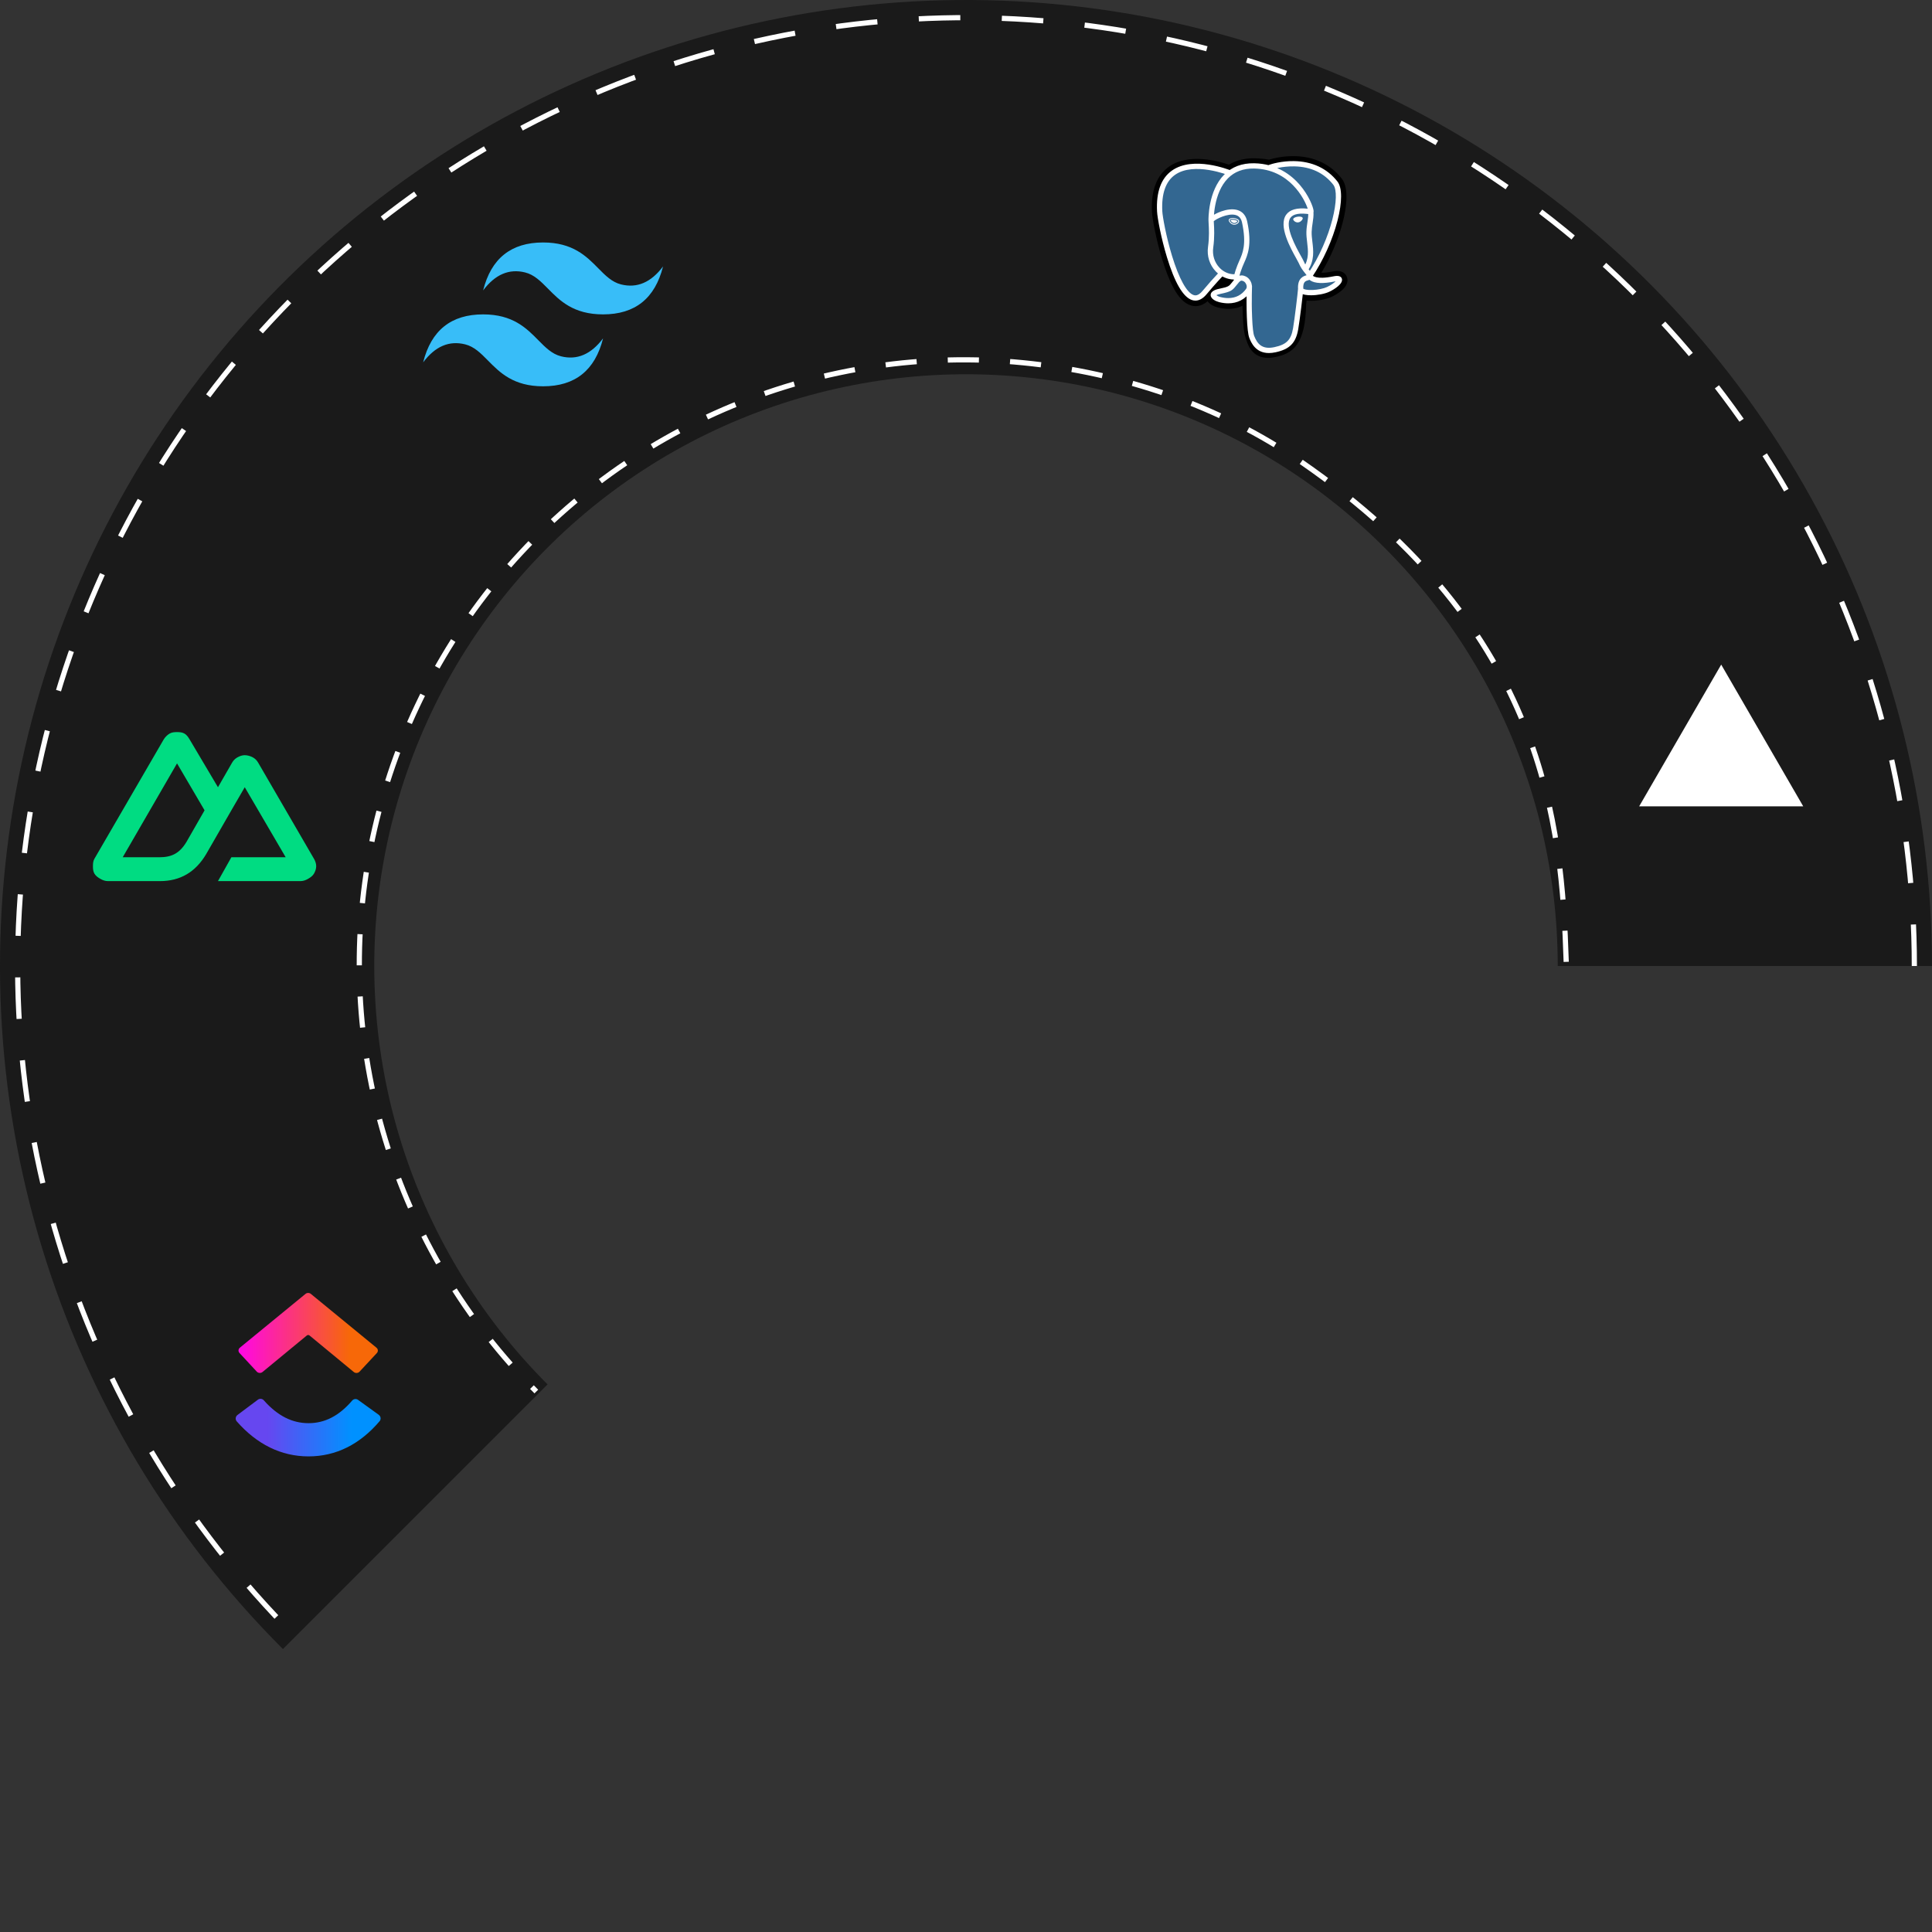 <svg width="3721" height="3721" viewBox="0 0 3721 3721" fill="none" xmlns="http://www.w3.org/2000/svg">
<rect x="0" y="0" width="3721" height="3721" fill="#333333" stroke="none"/>
<path d="M3721 1860.5C3721 1554.54 3645.54 1253.3 3501.31 983.466C3357.09 713.633 3148.54 483.534 2894.14 313.551C2639.74 143.568 2347.35 38.948 2042.86 8.959C1738.37 -21.031 1431.19 24.536 1148.52 141.622C865.846 258.708 616.414 443.7 422.314 680.211C228.214 916.722 95.439 1197.45 35.749 1497.53C-23.941 1797.62 -8.703 2107.79 80.112 2400.57C168.928 2693.36 328.581 2959.72 544.928 3176.07L1054.63 2666.37C922.104 2533.84 824.307 2370.68 769.902 2191.33C715.497 2011.98 706.163 1821.98 742.727 1638.16C779.291 1454.34 860.624 1282.38 979.522 1137.5C1098.42 992.622 1251.21 879.303 1424.37 807.581C1597.52 735.858 1785.69 707.946 1972.21 726.316C2158.73 744.686 2337.83 808.773 2493.67 912.898C2649.5 1017.02 2777.25 1157.97 2865.6 1323.26C2953.95 1488.55 3000.17 1673.08 3000.17 1860.5L3721 1860.5Z" fill="#1A1A1A"/>
<path d="M3016.5 1852.5C3008 1590 2978 1215 2506 889.5C2348.42 780.828 2160.59 717.368 1970.09 698.605C1779.59 679.843 1587.41 708.351 1410.56 781.605C1233.71 854.858 1077.65 970.596 956.216 1118.57C834.78 1266.54 751.71 1442.17 714.366 1629.92C677.022 1817.66 686.555 2011.71 742.122 2194.89C797.688 2378.07 897.573 2544.72 1032.93 2680.07" stroke="white" stroke-width="10" stroke-dasharray="60 60"/>
<path d="M419.8 1697H578.9C583.977 1697 588.837 1695.21 593.233 1692.69C597.63 1690.18 602.163 1687.01 604.7 1682.65C607.237 1678.29 609.002 1673.34 609 1668.3C608.998 1663.26 607.241 1658.31 604.7 1653.95L497.2 1468.84C494.663 1464.47 491.562 1461.31 487.167 1458.79C482.771 1456.27 476.476 1454.48 471.4 1454.48C466.324 1454.48 461.462 1456.27 457.067 1458.79C452.671 1461.31 449.57 1464.47 447.033 1468.84L419.8 1516.19L365.333 1424.35C362.794 1419.98 359.697 1415.39 355.3 1412.87C350.903 1410.35 346.044 1410 340.967 1410C335.89 1410 331.03 1410.35 326.633 1412.87C322.237 1415.39 317.706 1419.98 315.167 1424.35L181.867 1653.95C179.325 1658.31 179.002 1663.26 179 1668.3C178.998 1673.34 179.329 1678.29 181.867 1682.65C184.404 1687.01 188.937 1690.18 193.333 1692.69C197.73 1695.21 202.589 1697 207.667 1697H308C347.756 1697 376.693 1679.15 396.867 1645.34L445.6 1560.67L471.4 1516.19L550.233 1651.08H445.6L419.8 1697ZM306.567 1651.08H236.333L340.967 1470.27L394 1560.67L358.871 1621.98C345.474 1643.92 330.199 1651.08 306.567 1651.08Z" fill="#00DC82"/>
<path d="M3315.01 1280L3473 1553H3157L3315.01 1280Z" fill="white"/>
<path fill-rule="evenodd" clip-rule="evenodd" d="M456.048 2737.64C452.68 2733.81 453.417 2728.18 457.559 2725.08L496.794 2695.71C500.217 2693.15 505.22 2693.73 508.011 2696.89C534.661 2727.05 562.94 2741.01 594.242 2741.01C625.327 2741.01 652.835 2727.24 678.318 2697.42C681.053 2694.22 686.044 2693.55 689.516 2696.06L729.288 2724.75C733.487 2727.78 734.333 2733.4 731.036 2737.28C693.358 2781.62 647.226 2804.98 594.242 2804.98C541.412 2804.98 494.868 2781.76 456.048 2737.64Z" fill="url(#paint0_linear_102_36)"/>
<path fill-rule="evenodd" clip-rule="evenodd" d="M596.138 2572.1C594.66 2570.88 592.436 2570.88 590.956 2572.1L505.642 2642.42C502.381 2645.11 497.392 2644.8 494.545 2641.73L461.27 2605.84C458.463 2602.81 458.799 2598.24 462.022 2595.6L588.382 2492.01C591.336 2489.59 595.76 2489.59 598.713 2492.01L725.102 2595.68C728.327 2598.32 728.659 2602.9 725.845 2605.92L692.489 2641.79C689.639 2644.86 684.653 2645.17 681.396 2642.48L596.138 2572.1Z" fill="url(#paint1_linear_102_36)"/>
<path d="M2500.55 584.168C2503.04 563.446 2502.29 560.404 2517.73 563.763L2521.65 564.106C2533.52 564.645 2549.04 562.196 2558.16 557.959C2577.8 548.846 2589.44 533.637 2570.08 537.63C2525.92 546.743 2522.88 531.787 2522.88 531.787C2569.52 462.593 2589.01 374.754 2572.18 353.252C2526.29 294.607 2446.84 322.339 2445.51 323.056L2445.09 323.135C2436.36 321.324 2426.59 320.242 2415.62 320.065C2395.64 319.735 2380.47 325.305 2368.97 334.027C2368.97 334.027 2227.24 275.636 2233.83 407.459C2235.24 435.502 2274.03 619.652 2320.3 564.03C2337.21 543.691 2353.55 526.494 2353.55 526.494C2361.67 531.883 2371.39 534.636 2381.57 533.646L2382.36 532.974C2382.12 535.499 2382.22 537.969 2382.68 540.894C2370.76 554.213 2374.26 556.55 2350.43 561.454C2326.32 566.421 2340.48 575.268 2349.73 577.58C2360.94 580.384 2386.88 584.355 2404.41 559.824L2403.71 562.621C2408.39 566.364 2408.07 589.509 2408.73 606.044C2409.39 622.582 2410.5 638.014 2413.87 647.114C2417.24 656.211 2421.22 679.644 2452.54 672.933C2478.72 667.338 2498.73 659.265 2500.55 584.168Z" fill="black"/>
<path d="M2442.34 689.296C2428.49 689.296 2419.47 683.939 2413.99 678.766C2405.72 670.963 2402.44 660.911 2400.48 654.907L2399.64 652.401C2395.69 641.75 2394.35 626.414 2393.56 606.666C2393.44 603.7 2393.36 600.646 2393.26 597.407C2393.2 595.038 2393.12 592.066 2393 588.957C2388 591.337 2382.71 593.011 2377.26 593.931C2367.49 595.599 2356.99 595.06 2346.05 592.323C2338.32 590.391 2330.3 586.388 2325.72 580.206C2312.39 591.882 2299.68 590.299 2292.75 587.987C2280.53 583.911 2269.59 572.457 2259.31 552.979C2251.99 539.102 2244.9 521.022 2238.26 499.238C2226.68 461.302 2219.32 421.346 2218.67 408.227C2216.61 367.167 2227.67 337.802 2251.52 320.956C2289.14 294.382 2346.14 310.01 2366.92 317.105C2380.89 308.69 2397.31 304.596 2415.87 304.891C2425.84 305.052 2435.34 305.928 2444.15 307.501C2453.35 304.608 2471.52 300.456 2492.32 300.716C2530.64 301.173 2562.39 316.106 2584.14 343.901C2599.67 363.732 2591.99 405.376 2586.04 428.435C2577.66 460.871 2562.97 495.368 2544.94 525.399C2549.83 525.434 2556.93 524.847 2567.02 522.763C2586.92 518.656 2592.74 529.326 2594.32 534.103C2600.65 553.267 2573.14 567.75 2564.56 571.734C2553.57 576.838 2535.64 579.946 2520.96 579.274L2520.32 579.232L2516.46 578.893L2516.08 582.109L2515.72 585.253C2514.73 623.312 2509.29 647.415 2498.1 663.341C2486.38 680.038 2470.08 684.716 2455.73 687.793C2450.83 688.84 2446.38 689.296 2442.34 689.296ZM2413.19 550.777C2422.14 557.933 2422.92 571.398 2423.62 596.56C2423.71 599.701 2423.79 602.673 2423.9 605.448C2424.24 613.853 2425.03 633.535 2428.11 641.852C2428.55 643.028 2428.94 644.221 2429.35 645.487C2432.78 656.004 2434.51 661.279 2449.36 658.104C2461.83 655.43 2468.24 653.032 2473.26 645.889C2480.55 635.505 2484.63 614.615 2485.38 583.8L2500.55 584.168L2485.48 582.36L2485.92 578.598C2487.37 566.196 2488.41 557.239 2496.7 551.314C2503.35 546.562 2510.93 547.022 2516.96 548.11C2510.33 543.098 2508.5 537.221 2508.01 534.81L2506.74 528.578L2510.3 523.303C2530.78 492.916 2547.67 455.57 2556.64 420.838C2565.85 385.152 2563.04 366.2 2560.23 362.616C2523.03 315.079 2458.52 334.706 2451.78 336.933L2450.64 337.548L2444.93 338.611L2442.01 338.005C2433.94 336.33 2424.99 335.404 2415.39 335.249C2400.3 334.995 2388.13 338.56 2378.15 346.131L2371.23 351.381L2363.19 348.072C2346.03 341.053 2295.61 326.941 2269 345.786C2254.23 356.246 2247.5 376.743 2249 406.708C2249.5 416.601 2256.22 454.051 2267.31 490.372C2282.63 540.567 2296.55 557.242 2302.37 559.18C2303.38 559.522 2306.02 557.477 2308.64 554.33C2319.56 541.234 2330.87 528.467 2342.56 516.045L2351.34 506.799L2361.96 513.857C2366.25 516.702 2370.97 518.317 2375.82 518.621L2401.15 497.014L2397.48 534.468C2397.4 535.308 2397.36 536.453 2397.69 538.578L2398.79 545.677L2394 551.031L2393.45 551.653L2407.37 558.076L2413.19 550.777Z" fill="black"/>
<path d="M2570.08 537.63C2525.92 546.743 2522.88 531.787 2522.88 531.787C2569.52 462.59 2589.01 374.748 2572.19 353.252C2526.29 294.61 2446.84 322.342 2445.51 323.062L2445.08 323.138C2436.36 321.327 2426.59 320.249 2415.61 320.071C2395.63 319.744 2380.47 325.311 2368.97 334.034C2368.97 334.034 2227.23 275.646 2233.82 407.466C2235.23 435.511 2274.02 619.661 2320.29 564.039C2337.2 543.701 2353.54 526.503 2353.54 526.503C2361.66 531.892 2371.37 534.645 2381.56 533.656L2382.35 532.983C2382.1 535.508 2382.22 537.979 2382.67 540.903C2370.75 554.222 2374.25 556.56 2350.42 561.463C2326.31 566.431 2340.47 575.277 2349.72 577.589C2360.93 580.393 2386.87 584.364 2404.4 559.833L2403.69 562.631C2408.37 566.374 2411.65 586.965 2411.1 605.632C2410.55 624.298 2410.18 637.116 2413.86 647.126C2417.54 657.137 2421.21 679.657 2452.53 672.945C2478.71 667.337 2492.27 652.801 2494.16 628.555C2495.5 611.316 2498.53 613.866 2498.72 598.454L2501.15 591.159C2503.96 567.791 2501.6 560.255 2517.73 563.76L2521.64 564.102C2533.51 564.642 2549.05 562.193 2558.16 557.955C2577.8 548.849 2589.44 533.637 2570.08 537.63Z" fill="#336791"/>
<path d="M2443.93 679.943C2417.82 679.943 2409.54 659.265 2406.16 650.809C2401.2 638.416 2400.14 590.324 2401.24 550.885C2401.26 550.22 2401.4 549.565 2401.67 548.957C2401.94 548.349 2402.33 547.801 2402.82 547.344C2403.3 546.887 2403.87 546.531 2404.49 546.294C2405.11 546.058 2405.78 545.948 2406.44 545.969C2407.11 545.987 2407.76 546.136 2408.37 546.407C2408.97 546.678 2409.52 547.066 2409.98 547.549C2410.43 548.032 2410.79 548.6 2411.03 549.221C2411.26 549.842 2411.38 550.503 2411.36 551.168C2410.09 596.655 2411.89 637.877 2415.56 647.05C2421.28 661.352 2429.96 673.862 2454.49 668.606C2477.78 663.611 2486.51 654.78 2490.39 632.257C2493.37 614.973 2499.27 565.803 2500 556.1C2500.04 555.437 2500.22 554.79 2500.52 554.196C2500.82 553.602 2501.23 553.073 2501.74 552.64C2502.24 552.206 2502.83 551.876 2503.46 551.668C2504.09 551.461 2504.76 551.38 2505.42 551.431C2506.76 551.532 2508 552.16 2508.88 553.177C2509.75 554.194 2510.19 555.517 2510.09 556.855C2509.33 566.957 2503.46 616.032 2500.37 633.979C2495.78 660.581 2483.92 672.647 2456.61 678.502C2451.97 679.495 2447.76 679.939 2443.93 679.943ZM2302.35 578.947C2300.06 578.939 2297.8 578.564 2295.63 577.837C2278.67 572.178 2262.52 544.557 2247.62 495.733C2236.28 458.568 2229.09 419.776 2228.46 407.168C2226.59 369.79 2236.21 343.346 2257.07 328.575C2298.32 299.343 2367.73 327.179 2370.66 328.378C2371.91 328.886 2372.9 329.867 2373.42 331.104C2373.94 332.342 2373.94 333.736 2373.43 334.979C2372.93 336.222 2371.95 337.212 2370.71 337.732C2369.47 338.252 2368.08 338.259 2366.83 337.751C2366.16 337.478 2299.61 310.816 2262.9 336.847C2245.07 349.49 2236.88 372.981 2238.56 406.663C2239.09 417.286 2245.81 455.145 2257.3 492.777C2270.6 536.364 2285.74 563.868 2298.84 568.235C2300.89 568.921 2307.15 571.004 2316.09 560.252C2326.51 547.729 2337.33 535.536 2348.53 523.693C2349.46 522.759 2350.73 522.228 2352.05 522.215C2353.37 522.202 2354.65 522.707 2355.6 523.622C2356.56 524.537 2357.12 525.79 2357.16 527.112C2357.2 528.434 2356.73 529.721 2355.83 530.696C2355.68 530.855 2340.46 546.768 2323.87 566.726C2316.01 576.175 2308.48 578.947 2302.35 578.947ZM2522.57 536.301C2521.65 536.3 2520.75 536.049 2519.96 535.576C2519.18 535.103 2518.53 534.425 2518.1 533.615C2517.67 532.805 2517.47 531.893 2517.52 530.976C2517.57 530.06 2517.86 529.174 2518.37 528.413C2565.52 458.457 2582.06 373.93 2567.89 355.818C2550.05 333.025 2524.87 321.121 2493.02 320.433C2469.45 319.925 2450.71 325.945 2447.64 326.995L2446.87 327.309C2443.79 328.277 2441.43 326.589 2440.54 324.616C2440.03 323.486 2439.95 322.209 2440.32 321.026C2440.69 319.842 2441.48 318.835 2442.54 318.193C2442.69 318.108 2443.15 317.911 2443.9 317.635C2449.11 315.729 2468.13 310.019 2491.69 310.289C2526.93 310.663 2556.03 324.248 2575.86 349.582C2585.24 361.569 2585.26 389.183 2575.92 425.349C2566.4 462.222 2548.48 501.848 2526.76 534.071C2525.79 535.521 2524.19 536.301 2522.57 536.301ZM2524.98 568.686C2516.93 568.686 2509.71 567.55 2505.39 564.962C2500.95 562.301 2500.1 558.685 2499.99 556.766C2498.78 535.483 2510.52 531.778 2516.51 530.087C2515.68 528.825 2514.49 527.34 2513.26 525.808C2509.77 521.444 2504.99 515.468 2501.3 506.53C2500.72 505.134 2498.92 501.889 2496.82 498.131C2485.47 477.774 2461.85 435.413 2477.02 413.721C2484.05 403.682 2498.03 399.73 2518.64 401.934C2512.58 383.467 2483.71 325.701 2415.22 324.578C2394.62 324.236 2377.73 330.57 2365.04 343.388C2336.62 372.09 2337.64 424.023 2337.66 424.543C2337.68 425.208 2337.56 425.869 2337.32 426.489C2337.09 427.11 2336.73 427.677 2336.27 428.16C2335.81 428.642 2335.27 429.029 2334.66 429.299C2334.05 429.57 2333.4 429.718 2332.73 429.735C2332.07 429.753 2331.41 429.639 2330.79 429.401C2330.17 429.163 2329.6 428.805 2329.12 428.348C2328.63 427.89 2328.25 427.343 2327.98 426.735C2327.71 426.128 2327.56 425.474 2327.54 424.81C2327.48 422.504 2326.42 368.004 2357.84 336.264C2372.55 321.41 2391.91 314.076 2415.39 314.46C2459.21 315.18 2487.41 337.456 2503.35 356.015C2520.73 376.242 2529.25 398.553 2529.95 406C2530.47 411.538 2526.5 412.645 2525.7 412.81L2523.87 412.852C2503.65 409.613 2490.68 411.862 2485.31 419.525C2473.77 436.022 2496.12 476.092 2505.66 493.205C2508.09 497.569 2509.85 500.725 2510.66 502.673C2513.79 510.273 2517.88 515.379 2521.16 519.484C2524.05 523.093 2526.55 526.224 2527.45 529.897C2527.86 530.626 2533.76 539.349 2568.75 532.127C2577.52 530.319 2582.78 531.864 2584.39 536.726C2587.55 546.289 2569.81 557.445 2559.98 562.006C2551.18 566.098 2537.13 568.686 2524.98 568.686ZM2510.08 555.932C2511.19 557.051 2516.75 558.983 2528.25 558.488C2538.47 558.051 2549.26 555.827 2555.73 552.823C2564 548.979 2569.53 544.681 2572.39 541.747L2570.8 542.039C2548.43 546.657 2532.61 546.042 2523.77 540.209C2523.18 539.816 2522.61 539.392 2522.06 538.937C2521.1 539.314 2520.22 539.562 2519.58 539.739C2514.57 541.144 2509.39 542.6 2510.08 555.932ZM2365.56 584.209C2360.01 584.209 2354.16 583.451 2348.19 581.957C2342 580.409 2331.57 575.75 2331.72 568.096C2331.91 559.51 2344.39 556.934 2349.09 555.967C2366.08 552.468 2367.18 551.066 2372.49 544.326C2374.04 542.362 2375.96 539.917 2378.59 536.986C2382.49 532.622 2386.75 530.411 2391.25 530.411C2394.39 530.411 2396.96 531.473 2398.66 532.181C2404.08 534.426 2408.6 539.857 2410.46 546.35C2412.13 552.208 2411.33 557.848 2408.2 562.228C2397.94 576.606 2383.19 584.209 2365.56 584.209ZM2342.66 568.53C2344.18 569.71 2347.24 571.287 2350.64 572.137C2355.82 573.431 2360.84 574.088 2365.57 574.088C2379.99 574.088 2391.56 568.118 2399.97 556.344C2401.73 553.889 2401.2 550.771 2400.73 549.131C2399.75 545.696 2397.31 542.572 2394.79 541.528C2393.43 540.964 2392.29 540.532 2391.25 540.532C2390.7 540.532 2389 540.532 2386.13 543.733C2384.16 545.953 2382.26 548.24 2380.44 550.59C2373.83 558.983 2370.8 561.831 2351.14 565.882C2346.34 566.865 2343.88 567.867 2342.66 568.53ZM2381.57 545.185C2380.37 545.183 2379.2 544.749 2378.28 543.962C2377.37 543.174 2376.76 542.085 2376.58 540.891C2376.45 540.051 2376.37 539.205 2376.32 538.356C2363.43 538.115 2351 532.584 2341.55 522.732C2329.61 510.276 2324.18 493.018 2326.65 475.385C2329.33 456.237 2328.33 439.334 2327.79 430.253C2327.64 427.728 2327.53 425.904 2327.54 424.641C2327.55 423.04 2327.58 418.793 2341.78 411.596C2346.83 409.036 2356.95 404.57 2368.01 403.425C2386.33 401.531 2398.41 409.692 2402.03 426.408C2411.79 471.538 2402.8 491.498 2396.24 506.076C2395.02 508.791 2393.86 511.354 2392.94 513.838L2392.13 516.026C2388.66 525.323 2385.66 533.354 2386.58 539.352C2386.68 540.009 2386.65 540.68 2386.5 541.325C2386.34 541.971 2386.05 542.579 2385.66 543.114C2385.27 543.65 2384.77 544.103 2384.2 544.448C2383.63 544.792 2383 545.021 2382.35 545.122L2381.57 545.185ZM2337.69 426.043L2337.89 429.656C2338.45 439.089 2339.49 456.643 2336.67 476.79C2334.64 491.333 2339.08 505.527 2348.86 515.728C2356.59 523.791 2366.76 528.241 2377.22 528.241H2377.43C2378.6 523.309 2380.55 518.101 2382.64 512.49L2383.45 510.314C2384.49 507.51 2385.71 504.795 2387.01 501.921C2393.32 487.889 2401.19 470.421 2392.13 428.549C2390.34 420.255 2385.99 415.456 2378.84 413.873C2364.16 410.631 2342.29 421.673 2337.69 426.043ZM2368.24 423.896C2367.98 425.685 2371.51 430.462 2376.12 431.099C2380.71 431.743 2384.65 428.007 2384.9 426.218C2385.15 424.429 2381.62 422.456 2377.02 421.815C2372.41 421.175 2368.48 422.107 2368.24 423.896ZM2377.17 432.86L2375.88 432.771C2373.03 432.374 2370.14 430.576 2368.17 427.956C2367.47 427.036 2366.34 425.254 2366.56 423.661C2366.88 421.327 2369.73 419.928 2374.18 419.928C2375.17 419.928 2376.2 420.001 2377.24 420.147C2379.67 420.483 2381.93 421.184 2383.59 422.113C2386.48 423.725 2386.69 425.523 2386.56 426.453C2386.21 429.031 2382.11 432.86 2377.17 432.86ZM2369.91 424.194C2370.06 425.298 2372.79 428.939 2376.35 429.431L2377.18 429.488C2380.46 429.488 2382.92 426.903 2383.21 426.056C2382.9 425.479 2380.79 424.045 2376.78 423.487C2375.92 423.363 2375.05 423.301 2374.18 423.3C2371.6 423.3 2370.24 423.88 2369.91 424.194ZM2508.22 420.245C2508.47 422.034 2504.95 426.811 2500.34 427.452C2495.75 428.092 2491.81 424.359 2491.55 422.57C2491.31 420.781 2494.84 418.805 2499.44 418.168C2504.04 417.524 2507.97 418.459 2508.22 420.245ZM2499.28 428.365C2494.85 428.365 2491.03 424.921 2490.72 422.684C2490.35 420.001 2494.77 417.961 2499.32 417.33C2500.32 417.191 2501.31 417.121 2502.27 417.121C2506.2 417.121 2508.8 418.272 2509.06 420.131C2509.23 421.333 2508.3 423.189 2506.71 424.863C2505.66 425.964 2503.46 427.87 2500.46 428.286L2499.28 428.365ZM2502.27 418.808C2501.4 418.808 2500.48 418.875 2499.56 419.002C2494.99 419.639 2492.26 421.473 2492.39 422.456C2492.54 423.538 2495.46 426.681 2499.28 426.681L2500.23 426.614C2502.72 426.269 2504.6 424.638 2505.49 423.699C2506.9 422.224 2507.46 420.835 2507.39 420.363C2507.3 419.735 2505.61 418.808 2502.27 418.808ZM2514.85 522.982C2513.93 522.983 2513.03 522.734 2512.25 522.262C2511.46 521.791 2510.82 521.114 2510.38 520.305C2509.95 519.496 2509.75 518.585 2509.8 517.669C2509.84 516.753 2510.14 515.868 2510.65 515.107C2521.43 499.009 2519.45 482.595 2517.55 466.72C2516.73 459.957 2515.9 452.963 2516.11 446.251C2516.33 439.346 2517.21 433.65 2518.06 428.14C2519.06 421.612 2520.02 415.446 2519.62 408.126C2519.59 407.462 2519.68 406.798 2519.9 406.171C2520.12 405.544 2520.47 404.967 2520.91 404.473C2521.35 403.978 2521.89 403.576 2522.49 403.289C2523.09 403.002 2523.74 402.836 2524.4 402.8C2525.07 402.764 2525.73 402.859 2526.36 403.08C2526.98 403.301 2527.56 403.643 2528.06 404.087C2528.55 404.531 2528.95 405.068 2529.24 405.667C2529.53 406.266 2529.69 406.916 2529.73 407.58C2530.18 415.947 2529.1 422.925 2528.06 429.678C2527.26 434.89 2526.43 440.279 2526.23 446.575C2526.04 452.519 2526.79 458.831 2527.6 465.511C2529.63 482.392 2531.93 501.525 2519.06 520.737C2518.6 521.428 2517.97 521.995 2517.24 522.387C2516.5 522.779 2515.68 522.983 2514.85 522.982Z" fill="white"/>
<path d="M1046 467C984.399 467 945.912 497.767 930.5 559.327C953.593 528.556 980.551 517.018 1011.34 524.711C1028.92 529.09 1041.49 541.83 1055.4 555.948C1078.05 578.913 1104.26 605.5 1161.5 605.5C1223.1 605.5 1261.59 574.729 1277 513.155C1253.9 543.944 1226.95 555.482 1196.15 547.789C1178.58 543.406 1166.03 530.67 1152.09 516.552C1129.46 493.587 1103.26 467 1046 467ZM930.5 605.5C868.902 605.5 830.412 636.271 815 697.845C838.093 667.056 865.048 655.518 895.843 663.211C913.424 667.594 925.988 680.33 939.902 694.448C962.548 717.413 988.759 744 1046 744C1107.6 744 1146.09 713.233 1161.5 651.673C1138.4 682.444 1111.45 693.982 1080.65 686.289C1063.08 681.91 1050.53 669.17 1036.59 655.052C1013.96 632.087 987.759 605.5 930.5 605.5Z" fill="#38BDF8"/>
<path d="M3687 1860.5C3687 1560.13 3612.92 1264.4 3471.33 999.494C3329.74 734.591 3125 508.697 2875.25 341.821C2625.5 174.944 2338.45 72.237 2039.53 42.795C1740.6 13.354 1439.03 58.087 1161.53 173.034C884.023 287.98 639.149 469.592 448.596 701.781C258.044 933.969 127.695 1209.57 69.096 1504.17C10.496 1798.77 25.456 2103.27 112.648 2390.7C199.841 2678.14 356.576 2939.64 568.969 3152.03" stroke="white" stroke-width="10" stroke-dasharray="80 80"/>
<defs>
<linearGradient id="paint0_linear_102_36" x1="450.109" y1="2647.19" x2="736.841" y2="2647.19" gradientUnits="userSpaceOnUse">
<stop offset="0.226" stop-color="#6647F0"/>
<stop offset="0.793" stop-color="#0091FF"/>
</linearGradient>
<linearGradient id="paint1_linear_102_36" x1="450.107" y1="2644.59" x2="736.839" y2="2644.59" gradientUnits="userSpaceOnUse">
<stop stop-color="#FF02F0"/>
<stop offset="0.779" stop-color="#F76808"/>
<stop offset="1" stop-color="#F76808"/>
</linearGradient>
</defs>
</svg>
